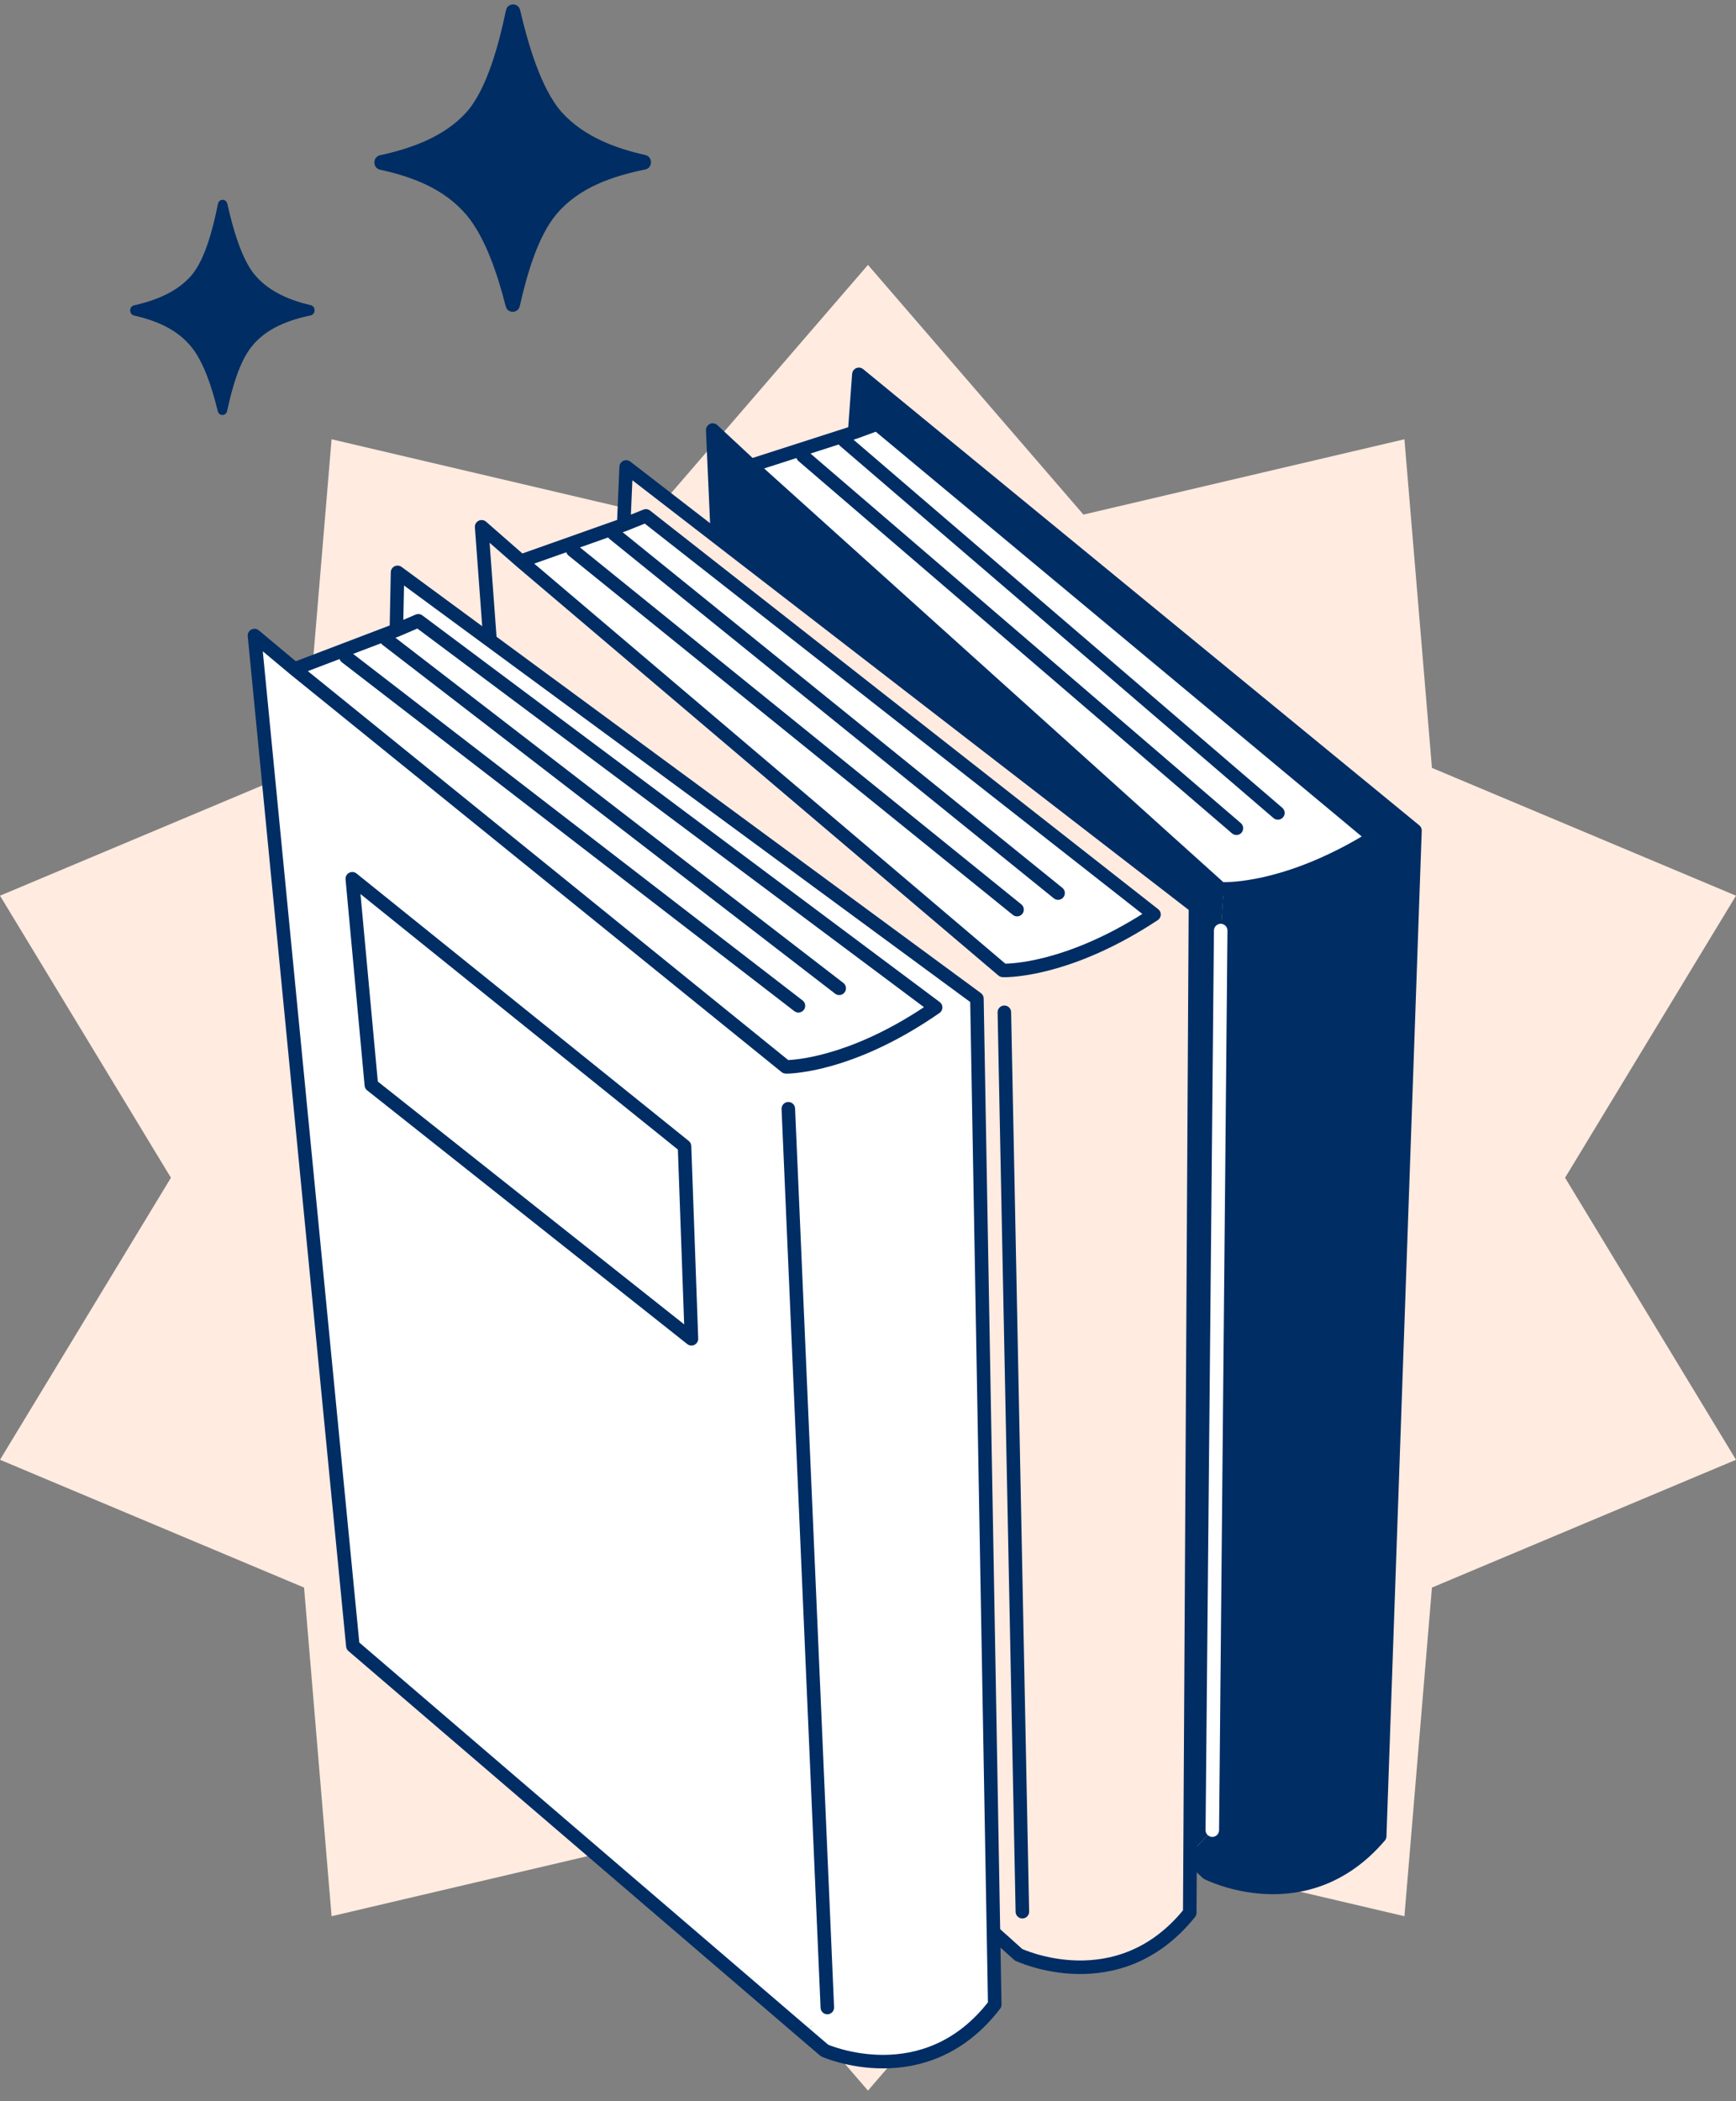 <svg width="100" height="121" viewBox="0 0 100 121" fill="none" xmlns="http://www.w3.org/2000/svg">
<rect x="0" y="0" width="100" height="121" fill="#808080" stroke="none"/>
<g clip-path="url(#clip0_8983_2717)">
<path d="M49.998 15.255L62.409 29.636L80.9 25.298L82.485 44.224L100 51.584L90.154 67.828L100 84.071L82.485 91.431L80.9 110.358L62.409 106.019L49.998 120.401L37.591 106.019L19.1 110.358L17.515 91.431L0 84.071L9.846 67.828L0 51.584L17.515 44.224L19.1 25.298L37.591 29.636L49.998 15.255Z" fill="#FFEBE0"/>
<path d="M49.256 24.88L50.523 24.416L79.108 48.221C74.576 51.026 71.284 51.19 70.491 51.19C70.369 51.19 70.308 51.181 70.308 51.181L43.285 26.841L43.341 26.785L49.252 24.885L49.256 24.88Z" fill="white"/>
<path d="M49.468 21.56L81.5 47.832L79.469 105.747C75.196 110.762 69.539 107.872 69.539 107.872L68.46 106.845L69.835 105.405L70.322 53.597L70.487 51.195C71.279 51.195 74.572 51.031 79.103 48.226L50.518 24.421L49.252 24.885L49.228 24.824L49.468 21.56Z" fill="#002D64"/>
<path d="M41.055 24.762L43.287 26.84L70.31 51.179C70.31 51.179 70.371 51.189 70.493 51.189L70.329 53.59L69.841 105.399L68.467 106.839L43.644 83.165L41.055 24.762Z" fill="#002D64"/>
<path d="M49.235 24.824L49.474 21.56L81.507 47.832L79.476 105.747C75.203 110.762 69.546 107.872 69.546 107.872L68.467 106.845L43.644 83.171L41.055 24.768L43.287 26.846L70.31 51.186C70.31 51.186 70.371 51.195 70.493 51.195C71.286 51.195 74.579 51.031 79.11 48.226L50.525 24.421L49.259 24.885L43.348 26.785" stroke="#002D64" stroke-width="0.779" stroke-linecap="round" stroke-linejoin="round"/>
<path d="M70.317 53.592L69.834 105.401" stroke="white" stroke-width="0.779" stroke-linecap="round" stroke-linejoin="round"/>
<path d="M46.254 26.263L71.222 47.7" stroke="#002D64" stroke-width="0.779" stroke-linecap="round" stroke-linejoin="round"/>
<path d="M48.643 25.387L73.611 46.818" stroke="#002D64" stroke-width="0.779" stroke-linecap="round" stroke-linejoin="round"/>
<path d="M64.24 55.431L45.938 39.037L46.407 50.96L64.053 66.528L64.24 55.431Z" fill="white" stroke="#002D64" stroke-width="0.779" stroke-linecap="round" stroke-linejoin="round"/>
<path d="M35.954 30.223L37.206 29.721L66.476 52.677C62.029 55.614 58.741 55.872 57.948 55.9C57.827 55.9 57.766 55.895 57.766 55.895L30.039 32.357L30.095 32.301L35.949 30.228L35.954 30.223Z" fill="white"/>
<path d="M36.069 26.891L68.861 52.212L68.532 110.16C64.409 115.301 58.668 112.576 58.668 112.576L57.556 111.576L58.889 110.094L57.852 58.295L57.946 55.889C58.738 55.866 62.026 55.603 66.473 52.666L37.204 29.71L35.951 30.212L35.928 30.156L36.069 26.887V26.891Z" fill="#FFEBE0"/>
<path d="M27.744 30.345L30.038 32.353L57.764 55.891C57.764 55.891 57.825 55.9 57.947 55.895L57.853 58.301L58.89 110.1L57.558 111.583L32.05 88.65L27.744 30.345Z" fill="#FFEBE0"/>
<path d="M35.929 30.161L36.07 26.892L68.862 52.212L68.534 110.16C64.411 115.301 58.67 112.576 58.67 112.576L57.558 111.577L32.05 88.644L27.744 30.339L30.038 32.347L57.764 55.885C57.764 55.885 57.825 55.894 57.947 55.889C58.74 55.866 62.028 55.603 66.475 52.667L37.205 29.711L35.953 30.213L30.099 32.286" stroke="#002D64" stroke-width="0.779" stroke-linecap="round" stroke-linejoin="round"/>
<path d="M57.855 58.299L58.892 110.098" stroke="#002D64" stroke-width="0.779" stroke-linecap="round" stroke-linejoin="round"/>
<path d="M32.998 31.695L58.586 52.386" stroke="#002D64" stroke-width="0.779" stroke-linecap="round" stroke-linejoin="round"/>
<path d="M35.361 30.743L60.949 51.434" stroke="#002D64" stroke-width="0.779" stroke-linecap="round" stroke-linejoin="round"/>
<path d="M51.824 60.317L33.047 44.472L33.872 56.372L51.964 71.415L51.824 60.317Z" fill="white" stroke="#002D64" stroke-width="0.779" stroke-linecap="round" stroke-linejoin="round"/>
<path d="M22.855 36.293L24.093 35.763L53.893 58.029C49.516 61.069 46.233 61.407 45.445 61.449C45.323 61.453 45.262 61.449 45.262 61.449L16.996 38.568L17.052 38.511L22.855 36.302V36.293Z" fill="white"/>
<path d="M22.903 32.967L56.277 57.513L57.304 115.452C53.298 120.687 47.501 118.098 47.501 118.098L46.365 117.127L47.665 115.616L45.418 63.855L45.455 61.449C46.243 61.407 49.527 61.069 53.903 58.029L24.104 35.763L22.865 36.293L22.842 36.236L22.907 32.962L22.903 32.967Z" fill="white"/>
<path d="M14.657 36.607L16.998 38.563L45.264 61.444C45.264 61.444 45.325 61.454 45.447 61.444L45.409 63.85L47.656 115.612L46.356 117.122L20.319 94.79L14.652 36.602L14.657 36.607Z" fill="white"/>
<path d="M22.834 36.236L22.9 32.962L56.274 57.509L57.301 115.448C53.295 120.682 47.498 118.093 47.498 118.093L46.362 117.122L20.325 94.79L14.658 36.602L16.999 38.558L45.265 61.439C45.265 61.439 45.326 61.449 45.448 61.439C46.236 61.397 49.519 61.059 53.895 58.02L24.096 35.753L22.858 36.283L17.055 38.493" stroke="#002D64" stroke-width="0.779" stroke-linecap="round" stroke-linejoin="round"/>
<path d="M45.41 63.855L47.657 115.616" stroke="#002D64" stroke-width="0.779" stroke-linecap="round" stroke-linejoin="round"/>
<path d="M19.932 37.835L45.993 57.925" stroke="#002D64" stroke-width="0.779" stroke-linecap="round" stroke-linejoin="round"/>
<path d="M22.275 36.832L48.341 56.917" stroke="#002D64" stroke-width="0.779" stroke-linecap="round" stroke-linejoin="round"/>
<path d="M39.431 66.013L20.293 50.609L21.391 62.49L39.83 77.102L39.431 66.013Z" fill="white" stroke="#002D64" stroke-width="0.779" stroke-linecap="round" stroke-linejoin="round"/>
</g>
<path d="M29.941 17.629C29.842 18.063 29.24 18.071 29.131 17.639C28.672 15.834 27.961 13.678 26.881 12.393C25.563 10.826 23.66 10.16 21.894 9.773C21.456 9.676 21.457 9.035 21.896 8.94C23.644 8.561 25.571 7.894 26.852 6.481C28.072 5.136 28.76 2.429 29.146 0.592C29.239 0.148 29.857 0.14 29.96 0.583C30.39 2.419 31.154 5.134 32.376 6.481C33.644 7.88 35.478 8.548 37.172 8.928C37.612 9.027 37.608 9.671 37.166 9.761C35.357 10.132 33.373 10.766 32.056 12.334C30.976 13.618 30.355 15.808 29.941 17.629Z" fill="#002D64"/>
<path d="M13.083 23.669C13.017 23.973 12.616 23.979 12.543 23.676C12.237 22.413 11.763 20.904 11.043 20.004C10.165 18.907 8.895 18.441 7.718 18.17C7.427 18.102 7.427 17.653 7.72 17.587C8.885 17.322 10.17 16.855 11.024 15.866C11.837 14.924 12.296 13.029 12.553 11.744C12.615 11.432 13.027 11.427 13.096 11.737C13.382 13.022 13.892 14.922 14.706 15.866C15.552 16.845 16.774 17.312 17.904 17.578C18.197 17.648 18.194 18.099 17.9 18.162C16.694 18.421 15.371 18.865 14.493 19.963C13.773 20.862 13.359 22.394 13.083 23.669Z" fill="#002D64"/>
<defs>
<clipPath id="clip0_8983_2717">
<rect width="100" height="105.146" fill="white" transform="translate(0 15.255)"/>
</clipPath>
</defs>
</svg>
